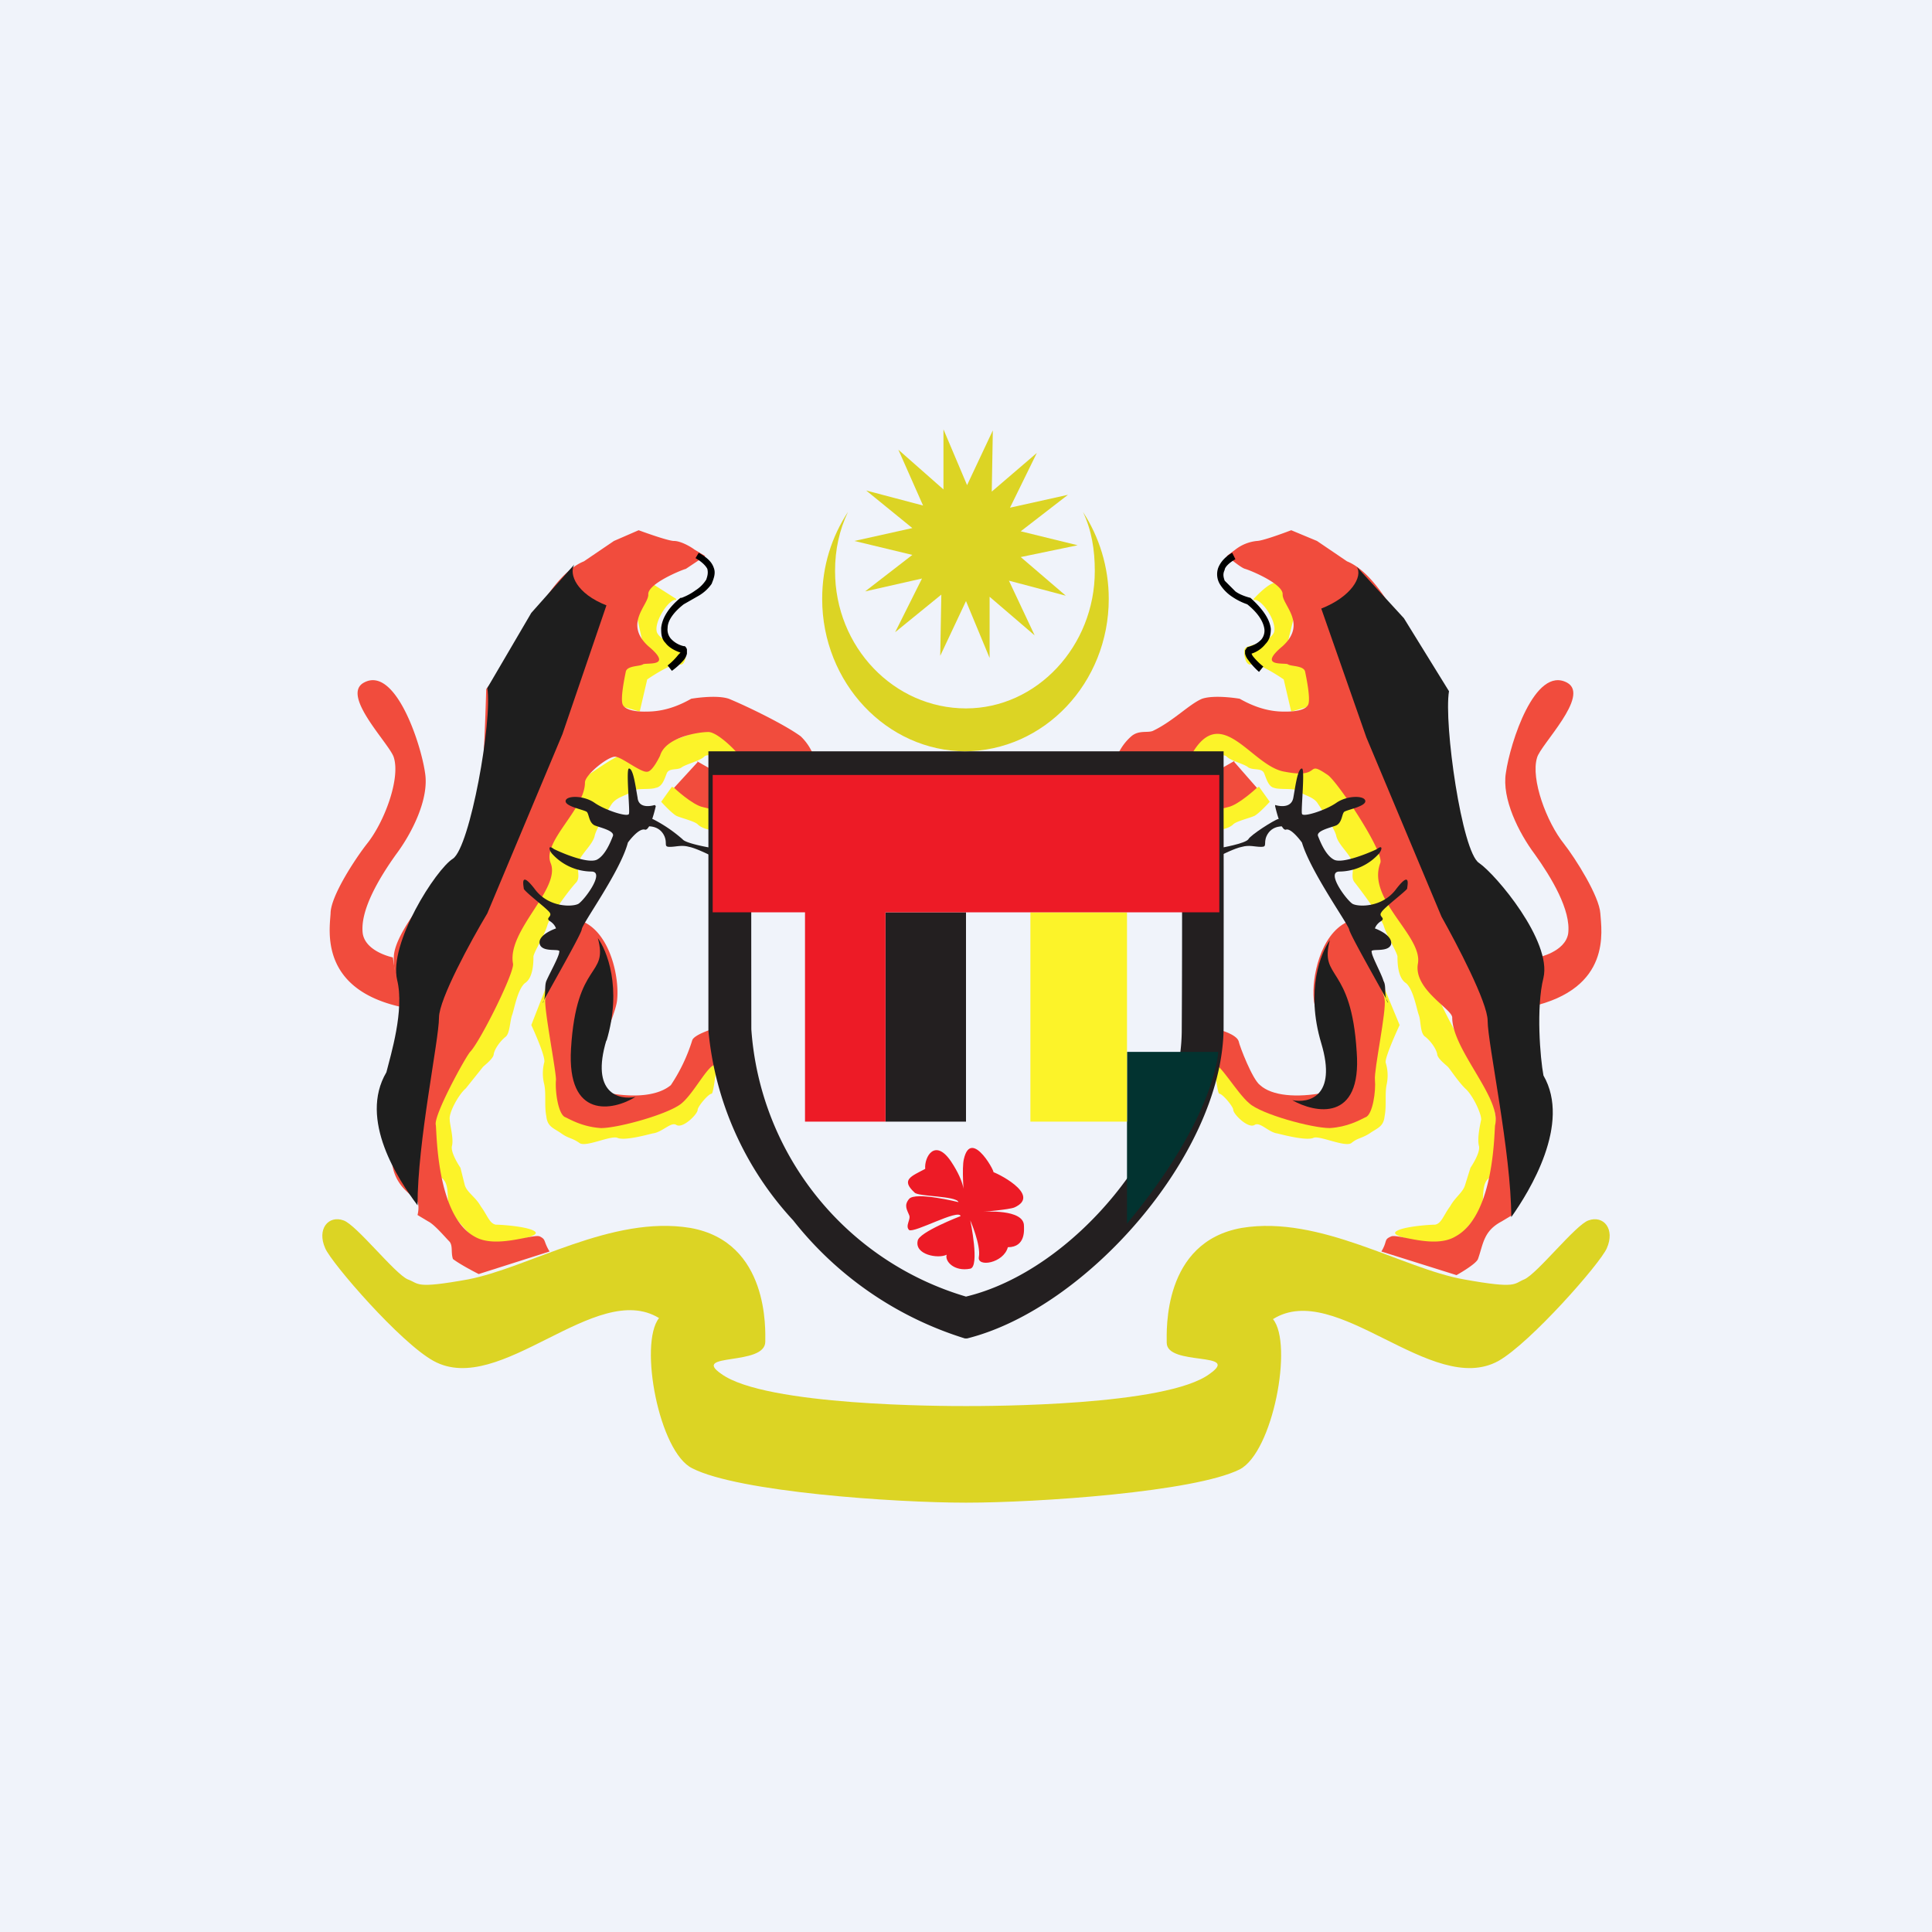 <!-- by TradingView --><svg width="18" height="18" viewBox="0 0 18 18" xmlns="http://www.w3.org/2000/svg"><path fill="#F0F3FA" d="M0 0h18v18H0z"/><path d="m10.61 7.17.47.02s.08-.12.13-.12c.06 0 .18-.06.22-.02.04.04.17.07.2.1.05.03.13 0 .15.06.02.05.04.12.09.13.05.02.19 0 .23.03.04.04.14.05.18.12.04.06.16.24.17.3.02.08.12.16.15.24.02.07-.02.14.02.19.04.05.23.3.27.4.03.1.12.24.13.29 0 .05 0 .2.08.25.07.06.1.25.12.3.02.06.01.17.06.2.05.04.1.11.11.16 0 .04.08.1.1.12.02.02.09.13.16.2.07.06.15.23.15.29-.01.05-.04.18-.02.25.01.06-.06.17-.08.2l-.05.16c-.02.07-.09.11-.14.2-.06.08-.08.16-.14.17-.06 0-.33.02-.37.07-.04.06.48.13.53.1.04-.02.17-.18.25-.28.07-.1 0-.26.1-.33.08-.07.06-.17.05-.25-.02-.08.02-.16.02-.16s-.02-.29-.06-.32c-.05-.03.02-.27-.05-.33-.07-.07-.22-.2-.25-.25-.04-.05-.27-.5-.3-.64a1.83 1.83 0 0 0-.2-.51c-.04-.04-.08-.3-.1-.36-.03-.07-.1-.42-.16-.47-.07-.06-.09-.3-.2-.38-.13-.08-.38-.27-.45-.27s-.54-.15-.64-.2c-.1-.06-.42-.06-.51 0a.95.95 0 0 1-.38.14c-.06 0-.24.05-.24.1 0 .08.2.1.2.1Z" fill="#FCF329"/><path d="m11.73 7.33.1.14s-.09.1-.14.13c-.04.02-.17.05-.2.08-.04.04-.12.05-.12.05l-.01-.17s0-.11.07-.11.3-.12.3-.12ZM12.87 9.14l.17.41s-.14.3-.13.35a.4.4 0 0 1 .01.2c-.02.09 0 .2-.02.3-.01.1-.07.11-.14.16-.08.05-.11.04-.17.09-.06.04-.29-.07-.35-.05-.06.03-.26-.02-.34-.04-.08-.01-.16-.11-.21-.08-.06.04-.2-.1-.2-.14 0-.03-.1-.15-.13-.15-.02 0-.05-.3-.05-.3l.51.45c.08.07.54.14.68.1.14-.02.23-.25.22-.38 0-.12 0-.56.03-.7a.53.53 0 0 1 .12-.22ZM11.68 5.58s.18-.2.23-.14c.06.06.15.23.14.33l-.09.37c-.01.1.12 0 .15.04l.16.17c.06.05 0 .2-.07.23l-.17.05-.07-.3s-.23-.16-.3-.14c-.06.02-.08-.12-.06-.15.02-.03.23-.05.27-.15.03-.1-.12-.32-.19-.3Z" fill="#FCF329"/><path d="m11.5 7.1.21.24s-.17.16-.27.18l-.08.02v-.37l.14-.08Z" fill="#F14C3D"/><path d="m10.4 7.04.67.05c.29-.6.58.05.9.1.36.07.18-.12.4.03.09.06.53.72.49.82-.13.34.4.68.35.94-.04.24.32.42.32.5 0 .3.46.75.4 1-.01.04 0 .84-.37 1.04-.2.12-.54-.03-.6 0-.07.03-.03.04-.09.14l.7.22s.18-.1.2-.15c.05-.14.05-.26.22-.35l.1-.06s-.02-.11.03-.15c.04-.04.22-.14.21-.39 0-.12.13-.13.12-.3l-.02-.22-.02-.14-.16-.33c-.03-.07.05-.14.05-.14l-.04-.25c0-.06.07-.35.06-.5-.02-.22-.35-.61-.52-.8-.15-.17-.26-.67-.29-.78-.04-.15-.05-.9-.05-.9-.1-.13-.21-.28-.28-.31l-.1-.24v-.08L13 5.73s-.2-.4-.45-.5l-.28-.19-.24-.1s-.26.1-.32.1a.39.39 0 0 0-.2.08l-.08.06s.13.11.17.12c.04.01.36.14.35.24 0 .1.23.27 0 .48-.24.2.02.15.05.17.03.02.15.01.16.07.01.05.05.24.03.3-.02.06-.14.07-.21.07-.07 0-.22 0-.43-.12 0 0-.23-.04-.35 0-.12.05-.27.21-.46.3-.05.02-.13-.01-.2.05a.5.5 0 0 0-.13.18Z" fill="#F14C3D"/><path d="M12.55 8.59s.34.61.35.72c.02.1-.1.66-.09.75.01.1-.02.33-.09.35-.06.03-.17.09-.33.1-.17 0-.64-.13-.75-.23-.12-.1-.28-.39-.35-.38l.09-.3s.14.04.16.1c.01.05.13.36.2.41.11.1.34.12.6.07.27-.05-.09-.68-.1-.87-.02-.2.06-.6.31-.72ZM14.27 9.3l.06-.38s.25-.05.28-.22c.03-.22-.16-.53-.31-.74-.15-.2-.31-.52-.27-.76.04-.28.27-1 .57-.84.22.12-.25.58-.28.7-.06.2.09.6.25.8.11.14.33.49.34.65.01.16.11.7-.65.87v-.07Z" fill="#F14C3D"/><path d="M11.37 7.9s.23-.04.26-.08c.02-.04.24-.18.28-.19.03 0 .06.07.06.07s-.12-.02-.17.09c-.03.07.01.1-.05.1-.06 0-.11-.02-.18 0-.06.01-.2.08-.2.08v-.08Z" fill="#231F20"/><path d="M11.88 7.5s.15.05.17-.07c.02-.11.04-.27.08-.27.03 0-.01.39 0 .42 0 .04.22-.03.32-.1s.26-.07.27-.02c.01.05-.15.08-.19.1-.03.01-.02.1-.08.13-.05.02-.19.05-.17.1.02.05.07.18.15.22.08.04.34-.07.4-.1.05-.04.05 0 .02.04a.5.5 0 0 1-.37.17c-.13 0 .06.26.12.3.05.03.28.04.41-.14.14-.18.1-.02.1 0-.02.03-.22.18-.24.22-.03.04.04.05 0 .08-.05.03-.06.07-.06.07s.17.06.15.15c-.03.08-.2.03-.18.07 0 .04.09.2.11.27.03.05 0 .14.04.2.04.05-.35-.62-.36-.68-.01-.05-.36-.54-.44-.81 0 0-.1-.14-.15-.12-.05.01-.1-.22-.1-.22Z" fill="#231F20"/><path d="m7.37 7.17-.46.02s-.08-.12-.13-.12c-.06 0-.18-.06-.22-.02-.04.04-.17.07-.21.1-.04.03-.12 0-.14.06-.02.05-.04.12-.1.13-.05.02-.18 0-.22.03-.04.04-.14.05-.19.12-.04.06-.15.24-.16.3-.02.08-.12.16-.15.24-.02.07.02.14-.02.19-.05.05-.24.3-.27.4-.03.1-.12.24-.13.29 0 .05 0 .2-.08.25-.07.06-.1.25-.12.3-.02.06-.02.17-.06.2-.05.04-.1.11-.11.16 0 .04-.08.1-.1.12l-.16.2c-.07.06-.16.23-.15.29 0 .05.04.18.02.25-.01.06.06.17.08.2l.04.16c.02.07.1.11.15.2.06.08.08.16.14.17.06 0 .33.02.37.07.04.06-.49.13-.53.1a2.16 2.16 0 0 1-.25-.28c-.07-.1 0-.26-.1-.33-.08-.07-.06-.17-.05-.25.02-.08-.02-.16-.02-.16s.02-.29.06-.32c.04-.03-.02-.27.05-.33.07-.07.22-.2.25-.25.04-.05.27-.5.3-.64.03-.14.14-.47.19-.51.05-.04.09-.3.12-.36.02-.07.08-.42.15-.47.07-.06.08-.3.2-.38.13-.08.38-.27.45-.27.06 0 .54-.15.64-.2.1-.06.42-.06.51 0 .1.08.32.14.38.14s.23.05.24.1c0 .08-.2.1-.2.1Z" fill="#FCF329"/><path d="m6.26 7.33-.1.14s.09.1.14.13c.04.02.17.05.2.08.04.04.11.05.11.05l.02-.17s0-.11-.07-.11-.3-.12-.3-.12ZM5.11 9.14l-.16.41s.14.3.12.35a.41.41 0 0 0 0 .2c.02.09 0 .2.02.3.01.1.07.11.14.16s.1.04.17.09c.06.04.28-.07.35-.05.06.03.25-.02.33-.04.09-.01.17-.11.22-.08.06.04.2-.1.2-.14 0-.03.1-.15.13-.15.02 0 .05-.3.05-.3l-.51.45c-.08.07-.54.14-.68.1-.14-.02-.23-.25-.23-.38.01-.12 0-.56-.02-.7-.03-.12-.13-.22-.13-.22ZM6.3 5.58l-.22-.14c-.06.06-.16.23-.14.33l.08.37c.02.1-.12 0-.14.04l-.16.17c-.06.05 0 .2.07.23l.17.05.07-.3s.23-.16.3-.14c.06.02.07-.12.06-.15-.02-.03-.23-.05-.27-.15-.03-.1.12-.32.18-.3Z" fill="#FCF329"/><path d="m6.5 7.1-.22.24s.17.16.27.18l.08.02v-.37l-.14-.08Z" fill="#F14C3D"/><path d="M7.58 7.04c-.12.02-.62.13-.66.05-.02-.06-.23-.27-.32-.27-.1 0-.4.05-.45.22 0 0-.07.15-.12.15-.06.01-.24-.14-.3-.14-.07 0-.28.17-.28.24 0 .25-.4.55-.32.75.1.24-.41.63-.35.94.01.09-.31.73-.4.82-.05.06-.34.59-.32.68.01.04 0 .84.36 1.04.2.12.55-.03.61 0 .06.03.03.04.09.14l-.66.21s-.16-.08-.24-.14c-.02-.06 0-.12-.03-.16-.04-.04-.14-.16-.2-.19l-.1-.06s.03-.11-.02-.15c-.04-.04-.22-.14-.22-.39 0-.12-.12-.13-.11-.3l.02-.22.01-.14.17-.33c.02-.07-.05-.14-.05-.14l.04-.25c0-.06-.07-.35-.06-.5.02-.22.35-.61.52-.8.14-.17.26-.67.29-.78.03-.15.05-.9.05-.9.1-.13.21-.28.27-.31l.1-.24.01-.08.08-.06s.2-.4.45-.5l.28-.19.23-.1s.27.1.33.1.15.05.19.08l.1.06-.18.12c-.04.01-.36.14-.35.24 0 .1-.23.27 0 .48.24.2-.02.15-.05.17-.03.02-.15.01-.16.07-.01.05-.05.24-.03.3.02.06.14.07.2.07.08 0 .23 0 .44-.12 0 0 .23-.04.35 0 .17.07.52.24.67.35a.5.5 0 0 1 .12.18Z" fill="#F14C3D"/><path d="M5.44 8.59s-.34.61-.36.72c-.01.1.1.66.1.75-.01.1.02.33.09.35.06.03.17.09.33.1.16 0 .63-.13.75-.23s.25-.37.32-.36l-.04-.33s-.16.05-.18.1a1.6 1.6 0 0 1-.2.42c-.12.1-.34.12-.6.07-.28-.05.09-.68.1-.87.02-.2-.06-.6-.31-.72ZM3.72 9.3l-.06-.38s-.25-.05-.28-.22c-.03-.22.16-.53.31-.74.15-.2.31-.52.27-.76-.04-.28-.28-1-.57-.84-.22.12.25.58.28.7.06.2-.09.6-.25.8-.11.14-.34.49-.34.65-.01.16-.1.7.65.87V9.3Z" fill="#F14C3D"/><path d="M6.63 7.9s-.24-.04-.27-.08a1.33 1.33 0 0 0-.28-.19c-.04 0-.06.07-.06.07s.12-.02.17.09c.03.07-.01.1.05.1.06 0 .11-.02.18 0 .06.01.2.08.2.08v-.08Z" fill="#231F20"/><path d="M6.1 7.5s-.15.05-.16-.07c-.02-.11-.04-.27-.08-.27-.03 0 .01.39 0 .42 0 .04-.22-.03-.32-.1s-.26-.07-.27-.02c-.01.05.15.08.19.1.03.01.02.1.08.13.05.02.19.05.17.1-.02.05-.07.18-.15.22-.09.04-.34-.07-.4-.1-.05-.04-.05 0-.02.04a.5.5 0 0 0 .37.17c.13 0-.06.26-.12.3-.05.03-.28.04-.41-.14-.14-.18-.1-.02-.1 0 .01.03.21.18.24.22.03.04-.04.05 0 .08.05.03.06.07.06.07s-.18.06-.15.15c.03.08.2.03.18.07 0 .04-.09.2-.12.27-.02.05 0 .14-.03.2-.04.05.35-.62.36-.68 0-.05.36-.54.43-.81 0 0 .1-.14.16-.12.05.01.1-.22.1-.22ZM6.6 7h4.8v.2h-.05.05V7.52a652.67 652.67 0 0 1 0 2.07c-.01.6-.34 1.25-.79 1.78s-1.04.96-1.6 1.1h-.02a3.27 3.27 0 0 1-1.6-1.1A3.01 3.01 0 0 1 6.6 9.6M11 7.24H7v.05a853.19 853.19 0 0 0 0 2.3A2.8 2.8 0 0 0 9 12.08c1-.24 2-1.44 2.01-2.47a167.52 167.52 0 0 0 0-2.07v-.29ZM6.6 9.6c0-.12 0 .57 0 0Z" fill="#231F20"/><path d="M9 14c.67 0 2.13-.1 2.55-.31.31-.16.5-1.17.31-1.4.59-.37 1.48.73 2.1.39.3-.17.95-.91 1.01-1.05.08-.18-.03-.31-.17-.26-.12.04-.48.5-.6.55-.1.04-.06.09-.56 0-.57-.1-1.34-.6-2.07-.48-.74.13-.7.96-.7 1.07 0 .22.7.08.4.29-.4.3-2.06.3-2.27.3-.2 0-1.87 0-2.28-.3-.29-.2.41-.07.41-.3 0-.1.04-.93-.7-1.06-.73-.12-1.5.37-2.07.48-.5.09-.45.04-.56 0-.12-.05-.48-.51-.6-.55-.14-.05-.25.08-.17.26.06.14.7.88 1.01 1.05.62.34 1.51-.76 2.1-.4-.19.24 0 1.25.31 1.4.43.22 1.88.32 2.55.32Z" fill="#DCD424"/><path d="M10.5 9.8h.85s-.02.6-.85 1.6V9.8Z" fill="#023330"/><path d="M9 8.5h-.75v1.95H9V8.5Z" fill="#231F20"/><path d="M10.5 8.5h-.9v1.95h.9V8.5Z" fill="#FCF329"/><path d="M8.25 8.5H7.5v1.95h.75V8.5ZM11.36 7.22H6.64V8.5h4.72V7.2ZM8.82 11.69c-.02.06.07.16.22.13.09-.02 0-.45 0-.45s.1.23.08.34c-.02.1.23.06.27-.09.17 0 .15-.17.15-.2 0-.16-.38-.13-.38-.13s.24-.02.29-.04c.27-.12-.2-.34-.2-.33.05.05-.2-.43-.27-.12-.02.08 0 .33 0 .33s.02-.1-.12-.31c-.15-.22-.25-.04-.24.07-.13.07-.23.1-.1.22.03.04.39.03.41.09 0 0-.4-.1-.46-.03-.05.06-.02.1 0 .15.02.04-.04.1 0 .14.05.03.46-.2.48-.13 0 0-.39.15-.4.23-.03.13.19.17.27.13Z" fill="#ED1B26"/><path d="m8.79 4 .22.52.24-.51-.01.57.42-.36-.25.51.54-.12-.44.34.53.13-.53.11.42.36-.53-.14.24.51-.42-.36v.57L9 5.6l-.24.51.01-.57-.43.35.25-.5-.53.12.44-.34-.54-.13.54-.12-.43-.35.53.14-.23-.52.42.37V4Z" fill="#DCD424"/><path d="M8.98 7c.75 0 1.35-.64 1.35-1.42 0-.3-.09-.58-.24-.81.08.17.11.35.11.55 0 .7-.54 1.28-1.2 1.28-.67 0-1.22-.57-1.22-1.28 0-.2.04-.38.12-.55-.15.23-.24.5-.24.81C7.66 6.36 8.26 7 9 7h-.02Z" fill="#DCD424"/><path d="m6.37 5.63.14-.08a.38.38 0 0 0 .12-.11c.02-.05.04-.1.02-.15-.02-.06-.07-.1-.14-.14l-.03.05c.07.04.1.08.11.1.01.04 0 .07-.01.1a.32.32 0 0 1-.1.1.53.53 0 0 1-.13.07h-.01c-.1.08-.17.18-.18.28 0 .05 0 .1.04.14.03.04.08.07.14.09l-.02.02a.6.6 0 0 1-.1.1l.04.05a.66.66 0 0 0 .11-.1.14.14 0 0 0 .03-.06v-.04a.06.06 0 0 0-.02-.03h-.01a.23.23 0 0 1-.12-.07.13.13 0 0 1-.03-.1c0-.07.06-.15.15-.22ZM11.62 5.63a.59.59 0 0 1-.14-.07.38.38 0 0 1-.11-.11.18.18 0 0 1-.02-.16c.02-.05.06-.1.13-.14l.03.06c-.07.04-.1.08-.1.1-.02.04-.01.07 0 .1l.1.1c.04.03.1.05.14.06.1.09.18.19.19.29 0 .05-.01.1-.05.14a.27.27 0 0 1-.13.09l.01.02a.6.6 0 0 0 .1.1l-.04.05a.66.66 0 0 1-.1-.11.14.14 0 0 1-.03-.06v-.03l.02-.03c.07-.02.1-.04.13-.07a.13.13 0 0 0 .03-.1c-.01-.07-.06-.15-.16-.23Z"/><path d="M3.6 9.99c-.26.44.11 1 .29 1.24 0-.6.2-1.54.2-1.75 0-.17.3-.72.45-.97l.7-1.67.41-1.2c-.28-.11-.35-.29-.3-.38l-.4.45-.41.7c.05.3-.16 1.48-.32 1.59-.16.1-.6.79-.52 1.13.07.28-.06.7-.1.86ZM5.65 9.7c.15-.5 0-.85-.08-.96.1.37-.2.2-.25 1.03-.04.66.39.58.6.45-.15.03-.42-.03-.27-.53ZM14.38 10.02c.26.45-.13 1.08-.3 1.32 0-.6-.22-1.62-.22-1.83 0-.17-.29-.72-.43-.97l-.7-1.67-.42-1.2c.28-.11.39-.3.33-.39l.44.48.42.68c-.05.3.12 1.5.28 1.6.16.11.68.73.6 1.07-.07.28-.03.75 0 .91ZM12.31 9.72c-.15-.5 0-.85.08-.96-.1.37.2.22.25 1.04.05.66-.39.57-.6.45.15.03.42-.03.27-.53Z" fill="#1E1E1E"/></svg>